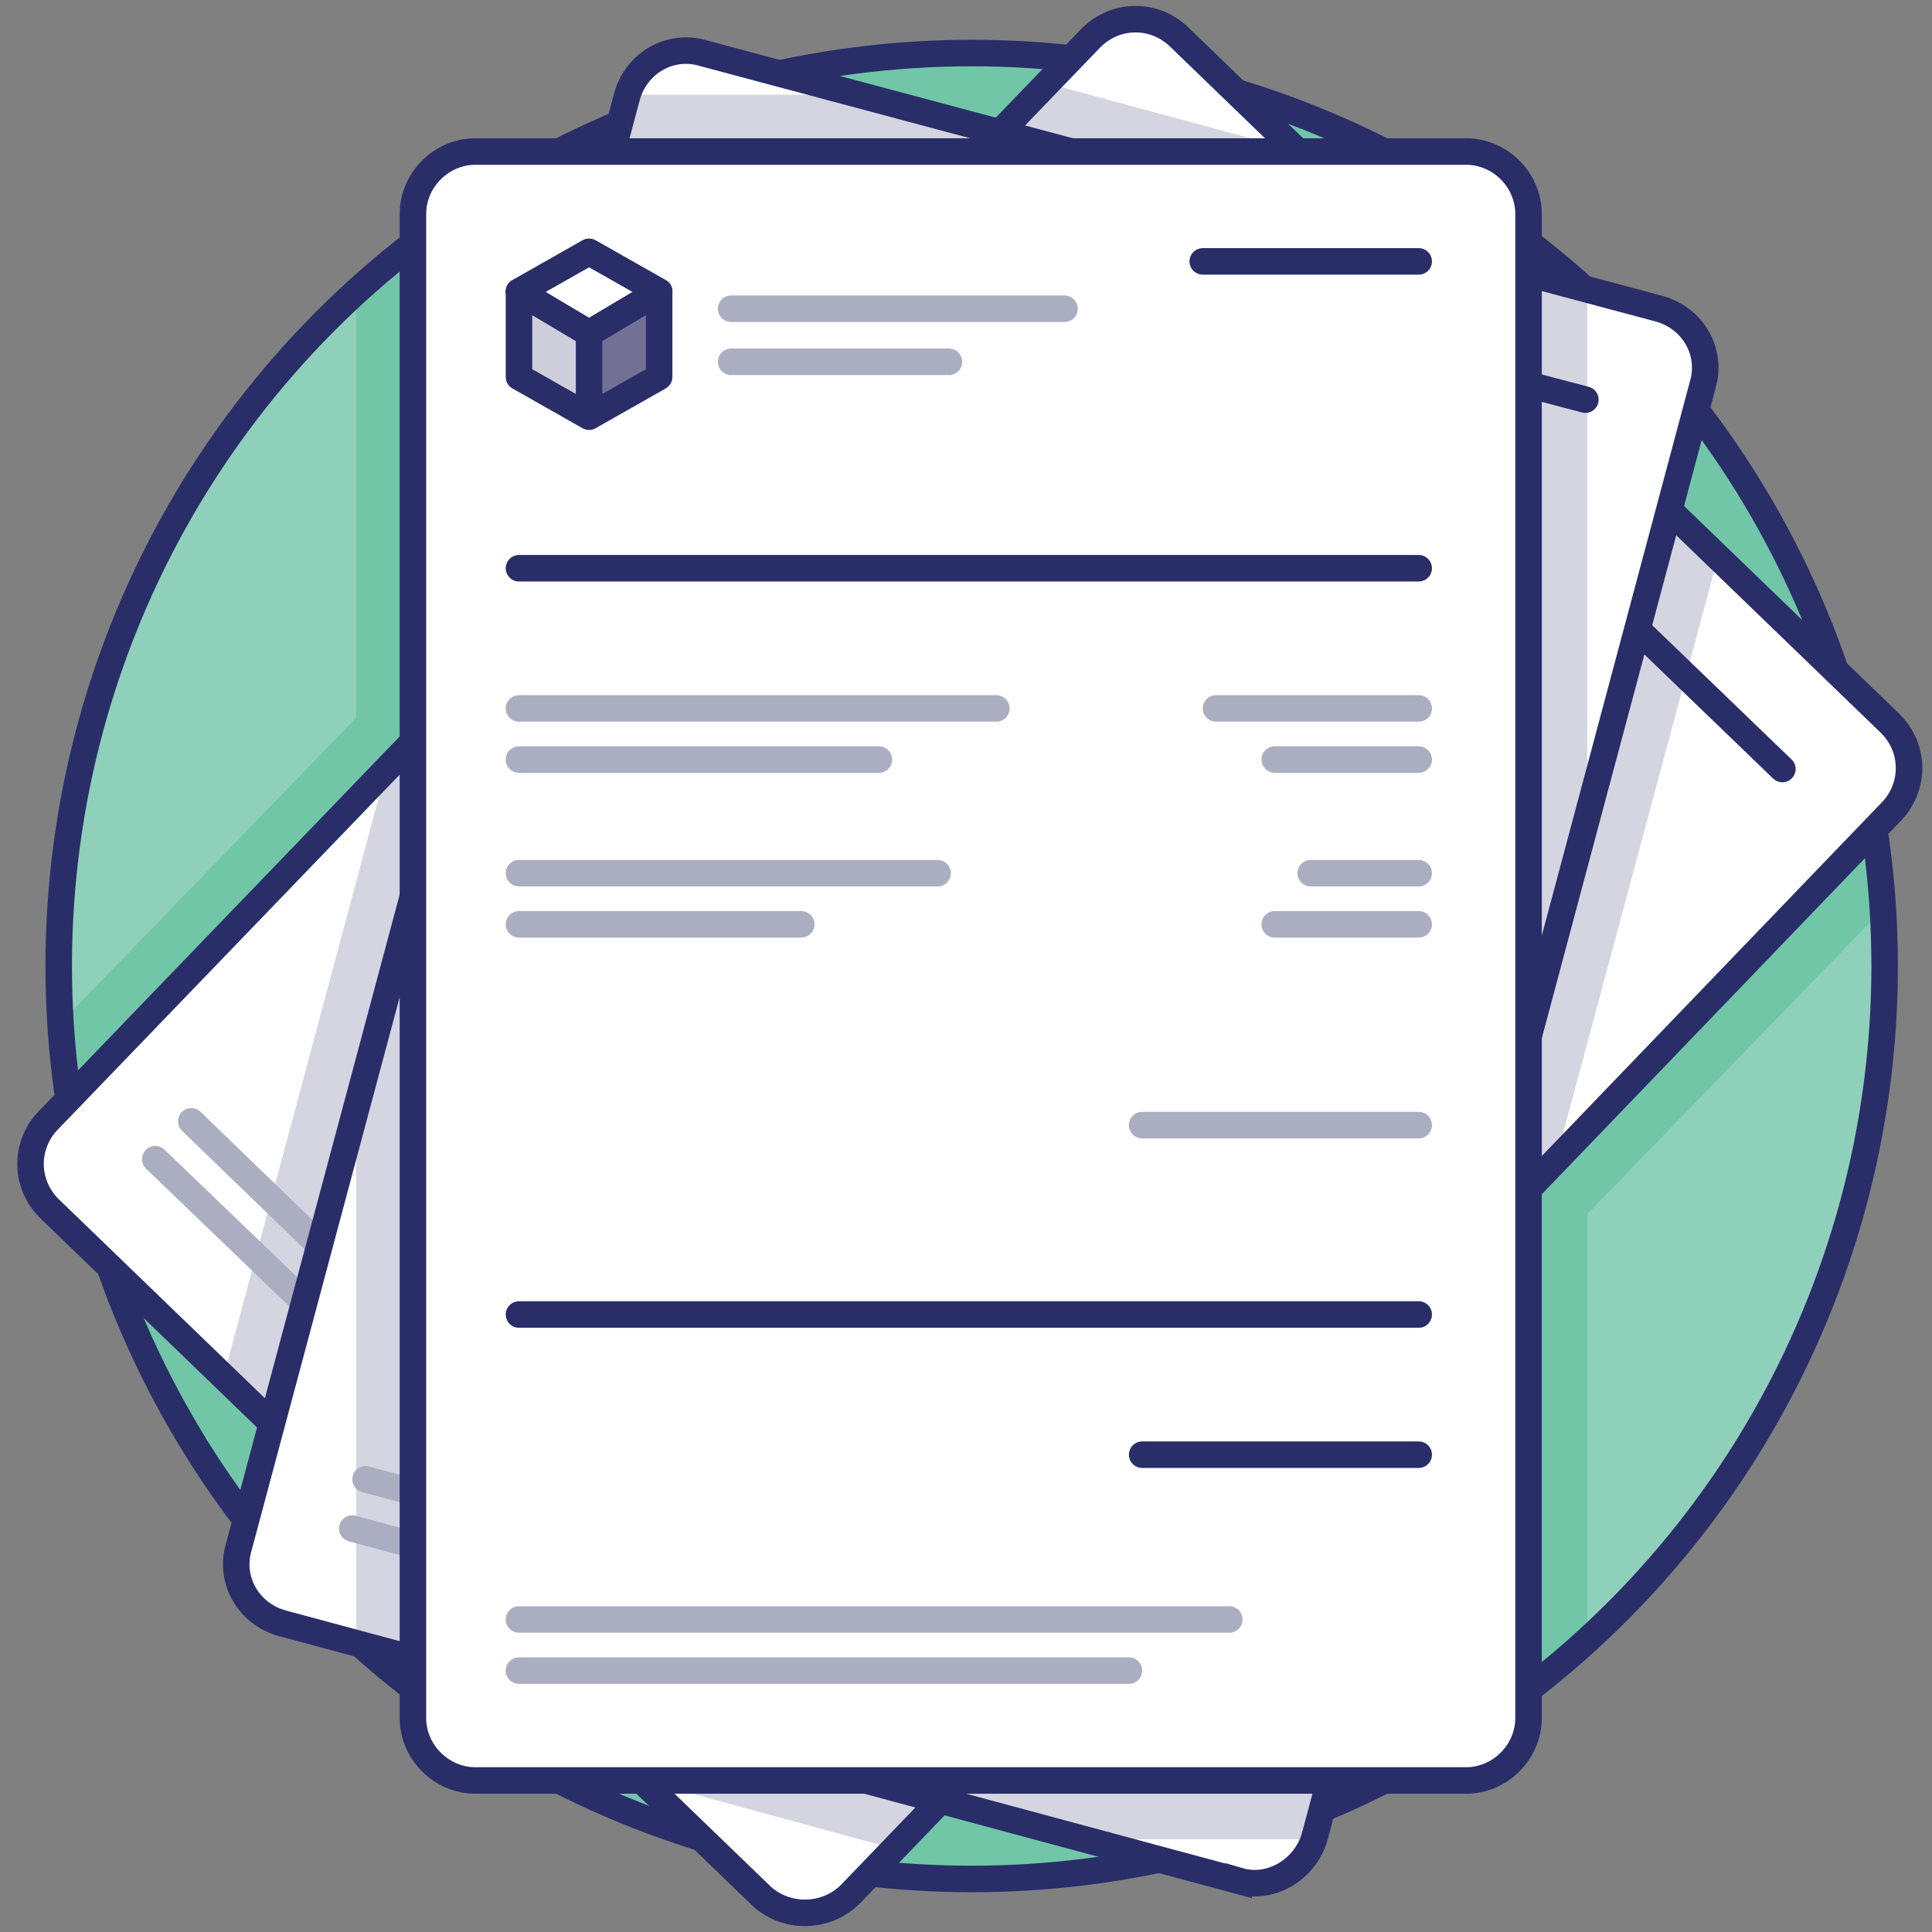 <svg xmlns="http://www.w3.org/2000/svg" xml:space="preserve" viewBox="0 0 102 102"><rect x="0" y="0" width="102" height="102" fill="#808080" stroke="none"/><circle cx="51.3" cy="51" r="48.2" fill="#8FD0BA"/><path fill="#71C6A8" d="M99.4 48 83.8 64.1v22.5C75.6 94.1 65 98.7 53.2 99.2l-2.6-.7-.7.7C33.4 98.8 19 90 10.7 77l.3-1-2-1.9c-3.3-6-5.4-12.9-5.8-20.1l15.6-16.1V15.4C26.9 7.9 37.6 3.3 49.4 2.8l2.5.7.7-.7C69.1 3.3 83.5 12 91.9 25l-.3 1 2 1.9c3.3 6 5.3 12.8 5.8 20.1z"/><circle cx="51.3" cy="51" r="48.2" fill="none" stroke="#292E69" stroke-linecap="round" stroke-linejoin="round" stroke-miterlimit="10" stroke-width="1.4"/><path fill="#FFF" stroke="#292E69" stroke-miterlimit="10" stroke-width="1.4" d="M40.2 100.1 2.6 63.8c-1.3-1.3-1.3-3.3-.1-4.6L57.6 2c1.3-1.3 3.3-1.3 4.6-.1l37.6 36.3c1.3 1.3 1.3 3.3.1 4.6l-55 57.2c-1.3 1.3-3.4 1.3-4.7.1z"/><path fill="#292E69" d="m90.7 29.4-8.6 32-34.9 36.2L34 94 11.8 72.7l8.6-32.1L55.3 4.4 68.6 8z" opacity=".2"/><path fill="none" stroke="#ABAEC1" stroke-linecap="round" stroke-miterlimit="10" stroke-width="1.4" d="m10.1 59.2 27 26.1M8.2 61.2l23.2 22.3"/><path fill="none" stroke="#292E69" stroke-linecap="round" stroke-miterlimit="10" stroke-width="1.4" d="m85.9 32.7 8.2 7.9"/><path fill="#FFF" stroke="#292E69" stroke-miterlimit="10" stroke-width="1.4" d="M65.4 99.3 14.9 85.7c-1.8-.5-2.8-2.3-2.3-4L33.1 5.1c.5-1.8 2.3-2.8 4-2.3l50.5 13.5c1.8.5 2.8 2.3 2.3 4L69.4 97c-.5 1.7-2.3 2.8-4 2.3z"/><path fill="#292E69" d="M83.8 15.2v28.2L69.4 97v.1H57L18.8 86.8V58.6L33.1 5.1V5h12.3l38.4 10.2z" opacity=".2"/><path fill="none" stroke="#ABAEC1" stroke-linecap="round" stroke-miterlimit="10" stroke-width="1.4" d="m19.3 78.1 36.2 9.7m-36.9-7.1 31.1 8.4"/><path fill="none" stroke="#292E69" stroke-linecap="round" stroke-miterlimit="10" stroke-width="1.4" d="m72.7 18.2 11 2.9"/><path fill="#FFF" stroke="#292E69" stroke-miterlimit="10" stroke-width="1.4" d="M77.4 94H25.1c-1.8 0-3.3-1.5-3.3-3.3V11.3c0-1.8 1.5-3.3 3.3-3.3h52.3c1.8 0 3.3 1.5 3.3 3.3v79.4c0 1.8-1.5 3.3-3.3 3.3z"/><path fill="#737095" d="M34.8 15.4v4.5L31.1 22v-4.4z"/><path fill="#CECEDB" d="M31.1 17.6V22l-3.7-2.1v-4.5z"/><path fill="#FFF" d="m34.8 15.4-3.7 2.2-3.7-2.2 3.7-2.1z"/><path fill="#FFF" d="m34.8 15.4-3.7 2.2-3.7-2.2 3.7-2.1z"/><g fill="none" stroke="#292E69" stroke-linecap="round" stroke-linejoin="round" stroke-miterlimit="10" stroke-width="1.4"><path d="M34.8 15.4v4.5L31.1 22v-4.4zm-3.7 2.2V22l-3.7-2.1v-4.5z"/><path d="m34.8 15.4-3.7 2.2-3.7-2.2 3.7-2.1z"/><path d="m34.8 15.4-3.7 2.2-3.7-2.2 3.7-2.1z"/></g><path fill="none" stroke="#ABAEC1" stroke-linecap="round" stroke-miterlimit="10" stroke-width="1.4" d="M38.6 16.3h17.6m-17.6 2.8h11.5M27.4 37.4h25.2m-25.2 2.7h19m28.5-2.7H64.2m10.7 2.7h-7.6m-39.9 6h22.1m-22.1 2.7h14.9M27.4 85.5h37.5m-37.5 2.7h32.2m15.3-42.1h-5.7m5.7 2.7h-7.6"/><path fill="none" stroke="#292E69" stroke-linecap="round" stroke-miterlimit="10" stroke-width="1.4" d="M63.5 13.8h11.4"/><path fill="none" stroke="#ABAEC1" stroke-linecap="round" stroke-miterlimit="10" stroke-width="1.4" d="M74.9 59.4H60.3"/><path fill="#FFF" stroke="#292E69" stroke-linecap="round" stroke-linejoin="round" stroke-miterlimit="10" stroke-width="1.4" d="M74.9 76.8H60.3M74.9 30H27.4m47.5 39.4H27.4"/></svg>